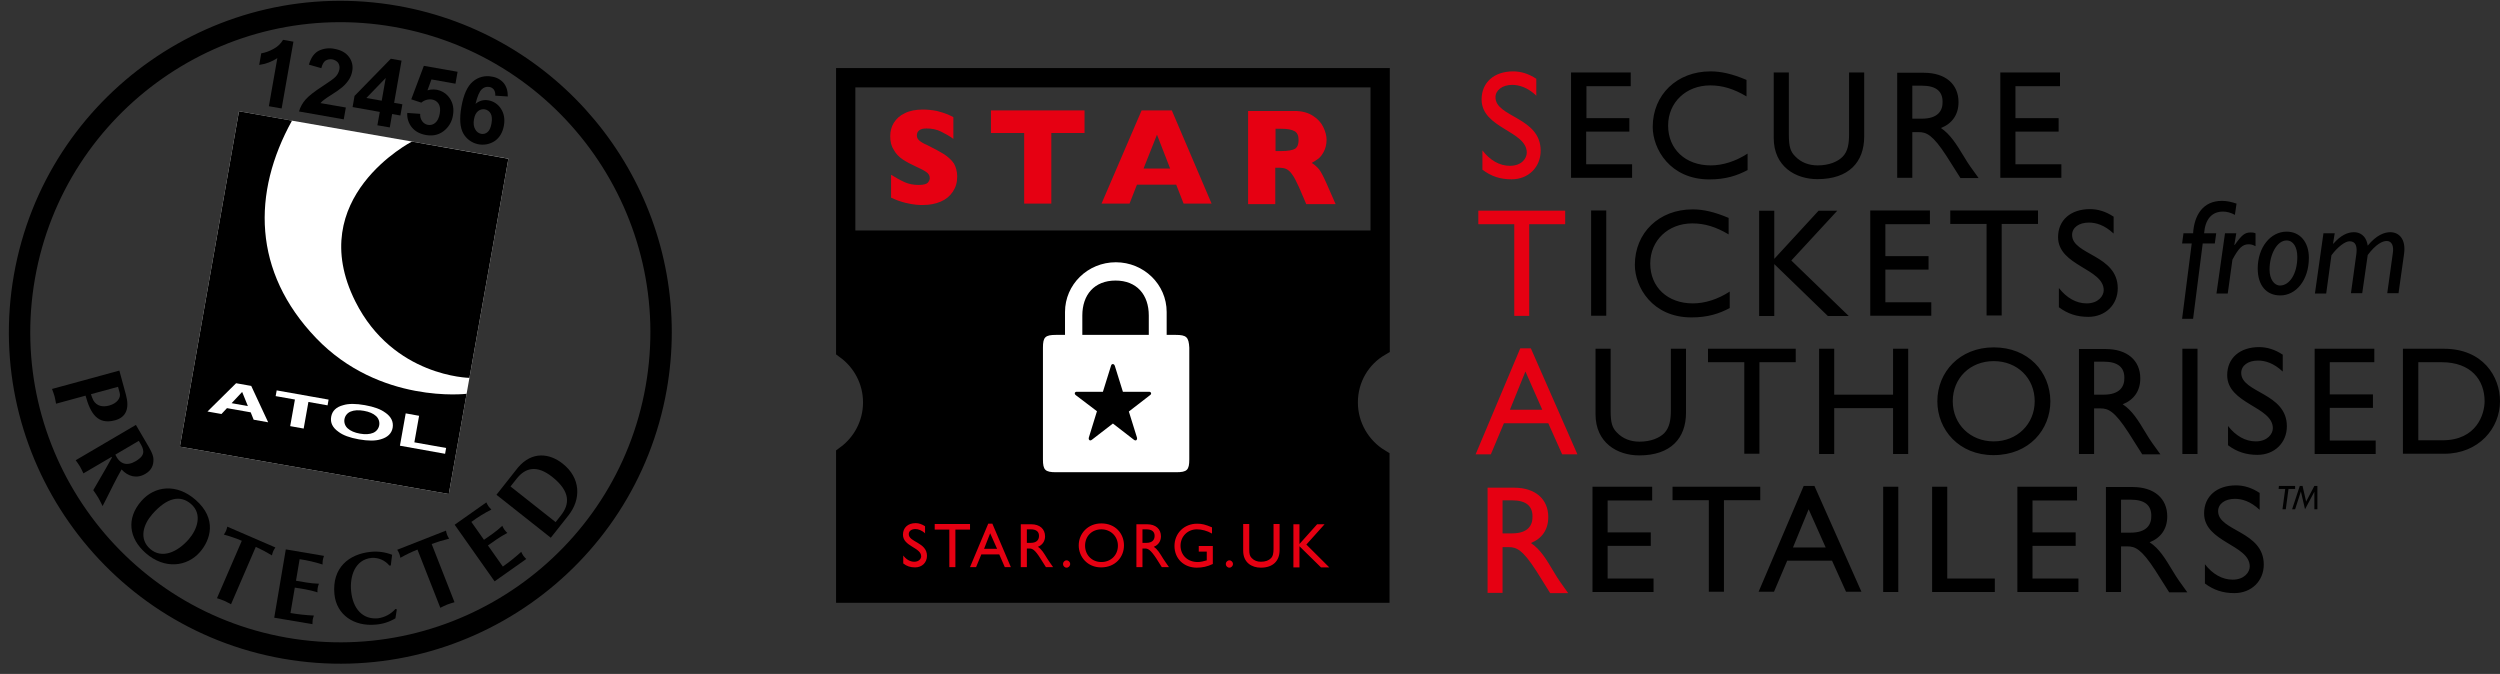 <svg width="230" height="62" viewBox="0 0 230 62" fill="none" xmlns="http://www.w3.org/2000/svg">
<rect x="0" y="0" width="230" height="62" fill="#333333" stroke="none"/>
<g clip-path="url(#clip0_45425_42811)">
<path d="M46.772 14.599L37.93 13.028L26.856 11.1L21.988 10.235L16.55 41.093L41.289 45.448L46.772 14.599Z" fill="white"/>
<path d="M26.862 11.1L21.988 10.235L16.55 41.093L41.289 45.449L42.928 36.229C42.928 36.229 34.93 37.207 29.081 31.103C23.233 24.998 23.189 17.738 26.862 11.1Z" fill="black"/>
<path d="M43.187 34.763C43.187 34.763 36.181 34.674 32.699 27.75C27.89 18.177 37.894 13.027 37.894 13.027L46.771 14.605L43.187 34.763Z" fill="black"/>
<path d="M20.376 38.088L19.088 37.859L21.721 35.257L23.113 35.504L24.671 38.851L23.336 38.613L23.065 37.935L20.839 37.541L21.247 37.081L22.806 37.36L22.278 36.058L20.376 38.088Z" fill="white"/>
<path d="M25.455 35.916L30.231 36.764L30.137 37.292L28.374 36.979L27.938 39.428L26.698 39.205L27.133 36.756L25.36 36.443L25.455 35.916Z" fill="white"/>
<path d="M31.988 39.411C31.87 39.307 31.78 39.173 31.728 39.024C31.676 38.875 31.663 38.714 31.691 38.559C31.719 38.403 31.786 38.257 31.887 38.135C31.988 38.013 32.118 37.919 32.266 37.862C32.587 37.73 32.995 37.709 33.481 37.796C33.968 37.883 34.34 38.042 34.594 38.276C34.711 38.381 34.8 38.515 34.851 38.664C34.902 38.813 34.914 38.972 34.887 39.127C34.859 39.283 34.793 39.428 34.694 39.55C34.594 39.673 34.465 39.768 34.319 39.827C34 39.957 33.597 39.98 33.108 39.893C32.62 39.807 32.248 39.645 31.988 39.411ZM35.446 37.964C35.042 37.655 34.418 37.425 33.575 37.274C32.731 37.123 32.066 37.123 31.581 37.274C30.935 37.441 30.564 37.797 30.468 38.342C30.371 38.886 30.598 39.349 31.147 39.73C31.551 40.041 32.174 40.272 33.017 40.421C33.861 40.571 34.524 40.569 35.012 40.421C35.657 40.241 36.028 39.885 36.125 39.352C36.212 38.8 35.989 38.339 35.446 37.959V37.964Z" fill="white"/>
<path d="M36.794 41.005L37.325 38.03L38.557 38.253L38.122 40.695L41.043 41.214L40.949 41.749L36.794 41.005Z" fill="white"/>
<path d="M1.281 25.273C-1.635 41.83 9.457 57.676 26.015 60.596C42.572 63.515 58.418 52.419 61.338 35.862C61.648 34.109 61.804 32.333 61.804 30.553C61.804 16.041 51.379 3.143 36.604 0.538C20.047 -2.377 4.2 8.715 1.281 25.273ZM26.356 58.659C10.868 55.926 0.488 41.103 3.219 25.615C5.949 10.126 20.774 -0.255 36.262 2.476C51.75 5.208 62.132 20.031 59.4 35.521C56.669 51.009 41.846 61.388 26.356 58.659Z" fill="black"/>
<path d="M5.156 37.141C5.112 36.91 5.078 36.678 5.017 36.452C4.955 36.226 4.866 36.006 4.786 35.784L10.98 34.093L11.586 36.319C11.929 37.574 11.607 38.389 10.585 38.667C8.977 39.105 8.314 38.026 7.871 36.4L5.156 37.141ZM8.37 36.263C8.427 36.463 8.501 36.657 8.593 36.842C8.916 37.386 9.484 37.461 10.04 37.311C10.763 37.114 11.14 36.613 11.012 36.143L10.858 35.587L8.37 36.263Z" fill="black"/>
<path d="M12.502 39.092L13.51 40.814C13.733 41.193 14.095 41.773 14.116 42.216C14.144 42.819 13.923 43.274 13.373 43.596C12.583 44.06 11.784 43.845 11.182 43.189C10.667 44.089 10.219 45.025 9.752 45.95L9.437 46.559C9.311 46.306 9.193 46.05 9.047 45.8C8.9 45.549 8.738 45.33 8.58 45.097L9.711 43.143C9.858 42.893 10.096 42.449 10.299 42.092L10.265 42.035L7.674 43.552C7.573 43.342 7.478 43.125 7.36 42.923C7.242 42.722 7.099 42.534 6.964 42.342L12.502 39.092ZM10.609 41.828C11.026 42.718 11.676 42.906 12.502 42.418C12.637 42.338 12.764 42.245 12.881 42.141C13.476 41.618 13.055 41.05 12.77 40.558L10.609 41.828Z" fill="black"/>
<path d="M13.409 50.888C11.851 49.525 11.605 47.692 13.004 46.093C14.228 44.692 16.244 44.453 17.997 45.988C20.001 47.744 19.357 49.678 18.408 50.774C17.214 52.155 15.133 52.398 13.409 50.888ZM13.995 47.326C13.193 48.241 12.758 49.577 13.814 50.5C14.898 51.45 16.333 50.791 17.356 49.622C18.152 48.714 18.642 47.302 17.586 46.377C16.607 45.516 15.375 45.744 13.995 47.321V47.326Z" fill="black"/>
<path d="M21.254 55.593C21.046 55.482 20.843 55.37 20.629 55.273C20.415 55.175 20.184 55.111 19.961 55.035L22.246 49.753C21.71 49.526 21.159 49.335 20.596 49.182C20.673 49.071 20.74 48.953 20.799 48.832C20.845 48.708 20.882 48.581 20.91 48.452L25.334 50.366C25.26 50.475 25.194 50.59 25.135 50.709C25.086 50.835 25.047 50.964 25.018 51.096C24.539 50.805 24.043 50.543 23.533 50.311L21.254 55.593Z" fill="black"/>
<path d="M29.808 51.141C29.761 51.268 29.724 51.398 29.697 51.53C29.68 51.664 29.673 51.799 29.675 51.934C28.987 51.713 28.282 51.55 27.566 51.444L27.232 53.428L28.193 53.591C28.573 53.654 28.957 53.691 29.342 53.702C29.236 53.953 29.19 54.224 29.207 54.496C28.84 54.378 28.465 54.286 28.086 54.218L27.121 54.06L26.724 56.398C27.436 56.52 28.155 56.598 28.876 56.631C28.831 56.758 28.793 56.887 28.765 57.019C28.75 57.153 28.742 57.288 28.744 57.423L25.229 56.828L26.294 50.544L29.808 51.141Z" fill="black"/>
<path d="M36.508 56.064L36.38 56.884C35.832 57.216 35.213 57.414 34.574 57.463C32.581 57.657 30.953 56.572 30.767 54.663C30.533 52.232 32.103 50.961 34.131 50.767C34.792 50.704 35.459 50.797 36.077 51.04C36.024 51.365 35.998 51.687 35.956 52.021L35.824 52.033C35.628 51.795 35.378 51.606 35.095 51.483C34.812 51.361 34.504 51.307 34.196 51.326C32.65 51.475 32.169 53.017 32.304 54.387C32.458 55.98 33.349 57.022 34.784 56.883C35.402 56.795 35.969 56.49 36.383 56.022L36.508 56.064Z" fill="black"/>
<path d="M41.814 55.406C41.591 55.474 41.361 55.533 41.146 55.619C40.931 55.705 40.719 55.816 40.509 55.918L38.406 50.561C37.865 50.777 37.34 51.03 36.834 51.319C36.796 51.053 36.697 50.799 36.543 50.578L41.03 48.817C41.054 48.947 41.088 49.075 41.13 49.2C41.185 49.324 41.248 49.443 41.321 49.558C40.776 49.689 40.239 49.852 39.713 50.047L41.814 55.406Z" fill="black"/>
<path d="M44.744 46.22C44.8 46.343 44.865 46.462 44.938 46.576C45.021 46.683 45.111 46.783 45.208 46.878C44.563 47.206 43.947 47.587 43.365 48.016L44.525 49.662L45.321 49.105C45.634 48.881 45.931 48.636 46.212 48.373C46.314 48.625 46.472 48.85 46.676 49.031C46.333 49.206 46.002 49.405 45.686 49.625L44.891 50.181L46.261 52.124C46.852 51.709 47.417 51.257 47.953 50.77C48.009 50.894 48.073 51.013 48.146 51.127C48.229 51.233 48.319 51.334 48.416 51.428L45.502 53.484L41.829 48.275L44.744 46.22Z" fill="black"/>
<path d="M47.657 43.009C48.959 41.484 50.563 41.703 51.767 42.655C53.426 43.966 53.487 45.912 52.297 47.417L50.672 49.472L45.674 45.519L47.657 43.009ZM51.117 48.034L51.61 47.41C52.41 46.397 52.514 45.226 50.797 43.867C49.416 42.776 48.355 43 47.537 44.035L46.968 44.755L51.117 48.034Z" fill="black"/>
<path d="M25.91 9.979L24.736 9.772L25.515 5.35C25.011 5.678 24.441 5.89 23.846 5.973L24.034 4.908C24.419 4.84 24.79 4.707 25.131 4.514C25.511 4.325 25.827 4.03 26.043 3.665L26.995 3.833L25.91 9.979Z" fill="black"/>
<path d="M31.817 9.891L31.625 10.981L27.507 10.256C27.626 9.849 27.833 9.473 28.115 9.155C28.402 8.826 28.928 8.414 29.692 7.921C30.309 7.521 30.692 7.244 30.842 7.09C31.031 6.909 31.162 6.674 31.216 6.417C31.242 6.309 31.247 6.196 31.229 6.086C31.211 5.976 31.171 5.871 31.111 5.777C30.972 5.61 30.777 5.498 30.563 5.462C30.349 5.426 30.128 5.468 29.942 5.581C29.772 5.703 29.645 5.934 29.563 6.272L28.42 5.947C28.604 5.313 28.904 4.887 29.32 4.671C29.769 4.452 30.279 4.389 30.767 4.493C31.372 4.6 31.817 4.846 32.103 5.233C32.243 5.416 32.343 5.628 32.395 5.853C32.447 6.078 32.451 6.312 32.406 6.538C32.36 6.808 32.263 7.067 32.119 7.3C31.951 7.561 31.746 7.797 31.512 8C31.226 8.236 30.923 8.452 30.606 8.645C30.175 8.919 29.901 9.105 29.783 9.202C29.674 9.286 29.575 9.381 29.485 9.485L31.817 9.891Z" fill="black"/>
<path d="M34.719 11.527L34.942 10.296L32.438 9.85L32.618 8.823L35.957 5.404L36.942 5.578L36.259 9.461L37.018 9.594L36.837 10.626L36.076 10.491L35.859 11.724L34.719 11.527ZM35.118 9.264L35.487 7.172L33.706 9.015L35.118 9.264Z" fill="black"/>
<path d="M37.468 10.389L38.658 10.474C38.637 10.715 38.703 10.957 38.844 11.154C38.968 11.33 39.158 11.45 39.371 11.488C39.49 11.51 39.613 11.504 39.73 11.472C39.846 11.439 39.954 11.38 40.045 11.3C40.25 11.13 40.388 10.845 40.459 10.445C40.525 10.069 40.49 9.777 40.356 9.554C40.29 9.448 40.201 9.357 40.096 9.288C39.991 9.219 39.872 9.175 39.748 9.157C39.573 9.13 39.394 9.142 39.224 9.191C39.053 9.241 38.896 9.327 38.763 9.444L37.836 9.138L38.994 6.057L42.097 6.603L41.903 7.701L39.693 7.308L39.327 8.31C39.705 8.193 40.11 8.203 40.482 8.338C40.853 8.472 41.171 8.724 41.386 9.055C41.683 9.501 41.778 10.024 41.669 10.625C41.593 11.114 41.357 11.564 40.998 11.905C40.504 12.375 39.903 12.547 39.197 12.423C38.632 12.324 38.199 12.091 37.896 11.725C37.588 11.35 37.435 10.873 37.468 10.389Z" fill="black"/>
<path d="M46.718 8.876L45.562 8.801C45.586 8.607 45.542 8.41 45.436 8.245C45.384 8.177 45.32 8.12 45.246 8.078C45.172 8.036 45.09 8.008 45.005 7.998C44.881 7.976 44.754 7.986 44.634 8.024C44.514 8.063 44.406 8.13 44.318 8.22C44.108 8.413 43.918 8.859 43.749 9.556C43.908 9.415 44.097 9.313 44.301 9.256C44.506 9.2 44.721 9.191 44.93 9.23C45.167 9.27 45.394 9.36 45.594 9.494C45.794 9.629 45.964 9.804 46.091 10.009C46.373 10.444 46.463 10.957 46.36 11.546C46.249 12.173 45.976 12.643 45.543 12.957C45.311 13.115 45.049 13.223 44.773 13.275C44.498 13.327 44.214 13.321 43.941 13.258C43.667 13.196 43.41 13.077 43.184 12.911C42.959 12.744 42.77 12.532 42.63 12.289C42.318 11.739 42.258 10.917 42.45 9.823C42.648 8.701 42.998 7.929 43.499 7.507C43.736 7.301 44.016 7.153 44.319 7.074C44.622 6.994 44.939 6.985 45.246 7.048C45.672 7.104 46.062 7.315 46.341 7.641C46.596 7.955 46.722 8.366 46.718 8.876ZM43.608 10.966C43.54 11.348 43.577 11.658 43.72 11.896C43.773 12.002 43.85 12.095 43.945 12.168C44.04 12.24 44.15 12.29 44.266 12.313C44.37 12.333 44.477 12.329 44.578 12.302C44.68 12.274 44.775 12.224 44.854 12.154C45.029 12.009 45.15 11.745 45.218 11.357C45.286 10.97 45.261 10.655 45.139 10.442C45.085 10.344 45.01 10.259 44.919 10.193C44.828 10.127 44.724 10.082 44.614 10.06C44.504 10.039 44.39 10.042 44.282 10.07C44.173 10.097 44.072 10.149 43.985 10.22C43.793 10.374 43.67 10.621 43.608 10.966Z" fill="black"/>
</g>
<path d="M124.038 37.021C124.038 34.815 125.203 32.913 126.975 31.874V7.152H77.805V32.153C79.299 33.243 80.286 35.018 80.286 37.021C80.286 39.024 79.299 40.799 77.805 41.889V54.567H126.95V42.194C125.203 41.129 124.038 39.202 124.038 37.021Z" stroke="black" stroke-width="1.775" stroke-miterlimit="10"/>
<path d="M124.038 36.849C124.038 34.624 125.203 32.707 126.975 31.658V21.201H77.805V31.965C79.299 33.065 80.286 34.854 80.286 36.874C80.286 38.894 79.299 40.684 77.805 41.783V54.567H126.95V42.09C125.203 40.991 124.038 39.047 124.038 36.849Z" fill="black"/>
<path d="M88.063 16.236C88.063 16.781 87.936 17.223 87.659 17.639C87.381 18.054 87.028 18.34 86.548 18.548C86.068 18.756 85.513 18.86 84.907 18.86C84.73 18.86 84.528 18.86 84.275 18.834C84.023 18.808 83.695 18.756 83.266 18.652C82.862 18.548 82.407 18.392 81.978 18.184V16.08C82.407 16.34 82.811 16.573 83.215 16.755C83.619 16.937 84.048 17.015 84.528 17.015C84.957 17.015 85.235 16.937 85.361 16.807C85.487 16.651 85.538 16.522 85.538 16.392C85.538 16.158 85.437 15.976 85.21 15.82C84.983 15.664 84.68 15.508 84.275 15.327C83.821 15.119 83.417 14.911 83.064 14.677C82.71 14.443 82.433 14.158 82.231 13.794C82.003 13.456 81.902 13.041 81.902 12.547C81.902 12.079 82.003 11.664 82.231 11.3C82.458 10.936 82.786 10.625 83.24 10.417C83.695 10.183 84.25 10.079 84.907 10.079C85.361 10.079 85.79 10.131 86.194 10.209C86.598 10.313 86.927 10.417 87.179 10.521C87.431 10.625 87.608 10.729 87.709 10.78V12.781C87.381 12.521 86.977 12.313 86.573 12.105C86.144 11.898 85.715 11.82 85.235 11.82C84.932 11.82 84.705 11.872 84.553 12.002C84.402 12.131 84.351 12.287 84.351 12.469C84.351 12.651 84.427 12.781 84.553 12.911C84.705 13.041 84.932 13.196 85.311 13.352C85.942 13.664 86.472 13.95 86.851 14.184C87.229 14.443 87.532 14.703 87.76 15.041C87.936 15.353 88.063 15.768 88.063 16.236ZM99.777 10.157H91.168V12.235H94.223V18.73H96.722V12.235H99.777V10.157ZM107.806 10.157H105.028L101.342 18.73H103.918L104.599 16.989H108.21L108.891 18.73H111.466L107.806 10.157ZM105.205 15.508L106.442 12.391L107.654 15.508H105.205ZM122.045 16.885C121.742 16.21 121.515 15.768 121.338 15.56C121.161 15.353 120.934 15.145 120.681 14.989C120.909 14.859 121.111 14.729 121.287 14.599C121.464 14.469 121.641 14.236 121.792 13.95C121.944 13.664 122.045 13.274 122.045 12.859C122.045 12.495 121.944 12.105 121.742 11.69C121.54 11.274 121.237 10.936 120.782 10.651C120.353 10.365 119.773 10.209 119.091 10.209H114.824V18.782H117.324V15.431H117.601C117.879 15.431 118.132 15.457 118.308 15.534C118.485 15.612 118.687 15.768 118.864 16.028C119.066 16.288 119.268 16.703 119.52 17.249L120.177 18.782H122.878L122.045 16.885ZM119.47 12.885C119.47 13.274 119.369 13.534 119.141 13.69C118.914 13.82 118.485 13.898 117.879 13.898H117.349V11.846H117.879C118.46 11.846 118.864 11.924 119.116 12.079C119.343 12.209 119.47 12.469 119.47 12.885Z" fill="#E60012"/>
<path d="M141.365 8.822C140.539 8.037 139.763 7.809 139.112 7.809C138.235 7.809 137.584 8.29 137.584 8.948C137.584 10.797 141.741 10.772 141.741 13.862C141.741 15.382 140.614 16.497 139.061 16.497C138.01 16.497 137.183 16.218 136.382 15.61V13.837C137.083 14.749 137.96 15.255 138.911 15.255C139.988 15.255 140.464 14.572 140.464 14.04C140.464 12.039 136.307 11.811 136.307 9.151C136.307 7.581 137.459 6.567 139.212 6.567C139.938 6.567 140.664 6.795 141.34 7.251V8.822H141.365ZM144.02 19.384H136.006V20.625H139.312V29.06H140.689V20.625H143.995V19.384H144.02ZM140.839 32.049H139.863L135.756 41.801H137.158L138.36 38.939H142.442L143.719 41.801H145.122L140.839 32.049ZM140.339 34.177L141.891 37.698H138.911L140.339 34.177ZM136.858 44.841V54.542H138.235V50.337H138.811C139.512 50.337 140.088 50.565 141.365 52.566L142.617 54.567H144.27C143.619 53.656 143.369 53.326 142.968 52.642C142.242 51.426 141.716 50.54 140.839 49.957C141.866 49.552 142.442 48.716 142.442 47.576C142.442 45.905 141.24 44.866 139.287 44.866H136.858V44.841ZM138.235 46.031H139.112C140.439 46.031 140.99 46.589 140.99 47.5C141.015 48.311 140.589 49.071 139.112 49.071H138.235V46.031Z" fill="#E60012"/>
<path d="M108.156 30.81H107.333V30.734V28.7C107.333 26.163 105.227 24.128 102.657 24.128C100.062 24.128 97.981 26.188 97.981 28.7V30.81H97.159C96.157 30.81 95.951 31.011 95.951 31.99V42.264C95.951 43.244 96.157 43.445 97.159 43.445H108.207C109.209 43.445 109.415 43.244 109.415 42.264V31.99C109.363 31.011 109.158 30.81 108.156 30.81ZM105.689 30.81H99.574V30.659V29.026C99.574 27.117 100.679 25.811 102.631 25.811C104.584 25.811 105.689 27.117 105.689 29.026V30.734V30.81Z" fill="white"/>
<path d="M100.92 37.833L98.981 36.361C98.981 36.361 98.856 36.282 98.881 36.15C98.931 36.019 99.08 36.045 99.08 36.045H101.467L102.213 33.652C102.213 33.652 102.238 33.494 102.387 33.494C102.511 33.494 102.561 33.652 102.561 33.652L103.307 36.045H105.693C105.693 36.045 105.842 36.019 105.892 36.15C105.942 36.282 105.793 36.361 105.793 36.361L103.854 37.859L104.599 40.252C104.599 40.252 104.649 40.41 104.55 40.489C104.45 40.568 104.326 40.463 104.326 40.463L102.387 38.964L100.447 40.463C100.447 40.463 100.323 40.568 100.224 40.489C100.124 40.41 100.174 40.252 100.174 40.252L100.92 37.833Z" fill="black"/>
<path d="M85.129 49.087C84.799 48.776 84.469 48.672 84.216 48.672C83.86 48.672 83.606 48.854 83.606 49.139C83.606 49.891 85.282 49.891 85.282 51.136C85.282 51.759 84.825 52.2 84.19 52.2C83.759 52.2 83.429 52.096 83.099 51.837V51.11C83.378 51.473 83.733 51.681 84.114 51.681C84.546 51.681 84.749 51.396 84.749 51.188C84.749 50.358 83.073 50.28 83.073 49.191C83.073 48.543 83.53 48.128 84.241 48.128C84.546 48.128 84.825 48.232 85.104 48.413V49.087H85.129ZM89.216 48.206H85.993V48.724H87.338V52.174H87.896V48.724H89.242V48.206H89.216ZM91.298 48.18H90.917L89.242 52.174H89.8L90.282 51.007H91.933L92.44 52.174H92.999L91.298 48.18ZM91.095 49.062L91.73 50.488H90.536L91.095 49.062ZM93.912 48.206V52.174H94.471V50.462H94.7C94.979 50.462 95.207 50.566 95.715 51.37L96.223 52.174H96.883C96.603 51.785 96.527 51.655 96.35 51.396C96.045 50.903 95.842 50.54 95.486 50.306C95.893 50.151 96.146 49.788 96.146 49.347C96.146 48.672 95.664 48.232 94.877 48.232H93.912V48.206ZM94.471 48.699H94.826C95.359 48.699 95.588 48.932 95.588 49.295C95.588 49.632 95.41 49.943 94.826 49.943H94.471V48.699ZM98.456 51.888C98.456 51.707 98.304 51.551 98.126 51.551C97.949 51.551 97.796 51.707 97.796 51.888C97.796 52.07 97.949 52.225 98.126 52.225C98.304 52.225 98.456 52.07 98.456 51.888ZM101.325 48.154C100.081 48.154 99.243 49.087 99.243 50.177C99.243 51.24 100.056 52.2 101.3 52.2C102.62 52.2 103.406 51.24 103.406 50.177C103.406 49.087 102.62 48.154 101.325 48.154ZM101.325 51.707C100.462 51.707 99.827 51.059 99.827 50.203C99.827 49.321 100.462 48.699 101.325 48.699C102.188 48.699 102.848 49.347 102.848 50.203C102.848 51.059 102.213 51.707 101.325 51.707ZM104.549 48.206V52.174H105.107V50.462H105.336C105.615 50.462 105.843 50.566 106.376 51.37L106.884 52.174H107.544C107.265 51.785 107.189 51.655 107.011 51.396C106.706 50.903 106.503 50.54 106.148 50.306C106.554 50.151 106.808 49.788 106.808 49.347C106.808 48.672 106.326 48.232 105.539 48.232H104.549V48.206ZM105.107 48.699H105.463C105.996 48.699 106.224 48.932 106.224 49.295C106.224 49.632 106.046 49.943 105.463 49.943H105.107V48.699ZM111.58 50.229H110.286V50.747H111.022V51.551C110.743 51.629 110.489 51.707 110.184 51.707C109.27 51.707 108.61 51.084 108.61 50.203C108.61 49.347 109.27 48.699 110.108 48.699C110.565 48.699 111.047 48.828 111.504 49.087V48.517C110.895 48.258 110.59 48.18 110.133 48.18C108.94 48.18 108.052 49.062 108.052 50.229C108.052 51.396 108.915 52.225 110.108 52.225C110.641 52.225 111.073 52.122 111.58 51.888V50.229ZM113.433 51.888C113.433 51.707 113.281 51.551 113.103 51.551C112.926 51.551 112.773 51.707 112.773 51.888C112.773 52.07 112.926 52.225 113.103 52.225C113.281 52.225 113.433 52.07 113.433 51.888ZM117.723 48.206H117.165V50.514C117.165 50.877 117.114 51.188 116.911 51.37C116.733 51.551 116.429 51.681 115.997 51.681C115.667 51.681 115.388 51.577 115.16 51.344C114.982 51.162 114.931 50.981 114.931 50.54V48.206H114.373V50.669C114.373 51.759 115.16 52.225 115.997 52.225C117.14 52.225 117.723 51.577 117.723 50.618V48.206ZM120.186 50.099L121.861 48.232H121.176L119.551 50.047V48.232H118.993V52.2H119.551V50.255L121.531 52.2H122.293L120.186 50.099Z" fill="#E60012"/>
<path d="M150.052 7.933H145.953V10.867H149.9V12.106H145.928V15.115H150.153V16.355H144.536V6.669H150.026V7.933H150.052ZM160.678 7.351C159.362 6.795 158.35 6.567 157.363 6.567C154.277 6.567 152.05 8.717 152.05 11.676C152.05 13.699 153.644 16.506 157.262 16.506C158.78 16.506 159.817 16.152 160.779 15.646V14.129C159.691 14.837 158.502 15.216 157.389 15.216C155.061 15.216 153.467 13.724 153.467 11.55C153.467 9.425 155.112 7.857 157.338 7.857C158.451 7.857 159.488 8.161 160.678 8.869V7.351ZM171.506 6.669H170.114V12.308C170.114 13.219 170.013 13.927 169.507 14.432C169.077 14.862 168.293 15.216 167.23 15.216C166.395 15.216 165.687 14.938 165.156 14.382C164.726 13.952 164.574 13.497 164.574 12.384V6.669H163.182V12.688C163.182 15.318 165.181 16.481 167.205 16.481C170.089 16.481 171.506 14.913 171.506 12.561V6.669ZM174.542 6.669V16.355H175.933V12.156H176.515C177.224 12.156 177.806 12.384 179.096 14.382L180.361 16.38H182.031C181.373 15.469 181.12 15.141 180.715 14.458C179.981 13.244 179.425 12.359 178.565 11.777C179.602 11.372 180.184 10.538 180.184 9.4C180.184 7.731 178.969 6.694 176.996 6.694H174.542V6.669ZM175.933 7.882H176.819C178.16 7.882 178.716 8.439 178.716 9.349C178.742 10.159 178.312 10.917 176.819 10.917H175.933V7.882ZM189.52 6.669H184.029V16.355H189.646V15.115H185.421V12.106H189.393V10.867H185.421V7.933H189.52V6.669ZM147.775 19.364H146.383V29.05H147.775V19.364ZM159.033 20.047C157.717 19.491 156.705 19.263 155.719 19.263C152.632 19.263 150.406 21.413 150.406 24.371C150.406 26.395 152 29.202 155.618 29.202C157.136 29.202 158.173 28.848 159.134 28.342V26.825C158.046 27.533 156.857 27.912 155.744 27.912C153.416 27.912 151.823 26.42 151.823 24.245C151.823 22.121 153.467 20.553 155.693 20.553C156.807 20.553 157.844 20.856 159.033 21.564V20.047ZM164.801 23.967L169.027 19.389H167.306L163.233 23.815V19.389H161.841V29.075H163.233V24.296L168.166 29.075H170.089L164.801 23.967ZM177.553 19.364H172.063V29.05H177.679V27.811H173.454V24.801H177.426V23.562H173.454V20.628H177.553V19.364ZM187.521 19.364H179.425V20.603H182.764V29.025H184.156V20.603H187.496V19.364H187.521ZM194.428 19.92C193.745 19.465 193.011 19.238 192.277 19.238C190.506 19.238 189.342 20.249 189.342 21.817C189.342 24.473 193.542 24.7 193.542 26.698C193.542 27.229 193.036 27.912 191.974 27.912C191.012 27.912 190.127 27.406 189.418 26.496V28.266C190.228 28.873 191.088 29.151 192.125 29.151C193.694 29.151 194.833 28.038 194.833 26.521C194.833 23.436 190.633 23.461 190.633 21.615C190.633 20.932 191.265 20.477 192.176 20.477C192.834 20.477 193.618 20.704 194.453 21.488V19.92H194.428ZM155.112 32.085H153.72V37.724C153.72 38.635 153.594 39.343 153.113 39.849C152.683 40.279 151.898 40.633 150.836 40.633C150.001 40.633 149.293 40.355 148.761 39.798C148.331 39.368 148.179 38.913 148.179 37.8V32.085H146.788V38.104C146.788 40.734 148.787 41.897 150.811 41.897C153.695 41.897 155.112 40.329 155.112 37.977V32.085ZM165.232 32.085H157.136V33.324H160.475V41.745H161.867V33.324H165.206V32.085H165.232ZM175.554 32.085H174.162V36.308H168.748V32.085H167.357V41.771H168.748V37.547H174.162V41.771H175.554V32.085ZM183.422 31.958C180.285 31.958 178.236 34.234 178.236 36.915C178.236 39.545 180.234 41.872 183.397 41.872C186.686 41.872 188.634 39.52 188.634 36.915C188.609 34.209 186.61 31.958 183.422 31.958ZM183.422 40.607C181.272 40.607 179.653 39.039 179.653 36.915C179.653 34.791 181.246 33.223 183.422 33.223C185.598 33.223 187.192 34.791 187.192 36.915C187.192 39.014 185.573 40.607 183.422 40.607ZM191.265 32.085V41.771H192.657V37.573H193.239C193.947 37.573 194.529 37.8 195.819 39.798L197.084 41.796H198.754C198.096 40.886 197.843 40.557 197.438 39.874C196.705 38.66 196.173 37.775 195.288 37.193C196.325 36.789 196.907 35.954 196.907 34.816C196.907 33.147 195.693 32.11 193.719 32.11H191.265V32.085ZM192.657 33.273H193.542C194.883 33.273 195.44 33.83 195.44 34.74C195.465 35.55 195.035 36.308 193.542 36.308H192.657V33.273ZM202.17 32.085H200.778V41.771H202.17V32.085ZM209.987 32.616C209.304 32.161 208.57 31.933 207.837 31.933C206.066 31.933 204.902 32.945 204.902 34.513C204.902 37.168 209.102 37.396 209.102 39.394C209.102 39.925 208.596 40.607 207.533 40.607C206.572 40.607 205.686 40.102 204.978 39.191V40.962C205.787 41.568 206.648 41.847 207.685 41.847C209.254 41.847 210.392 40.734 210.392 39.217C210.392 36.131 206.192 36.156 206.192 34.31C206.192 33.627 206.825 33.172 207.736 33.172C208.393 33.172 209.178 33.4 210.013 34.184V32.616H209.987ZM218.437 32.085H212.947V41.771H218.564V40.532H214.339V37.522H218.311V36.283H214.339V33.324H218.437V32.085ZM221.094 41.745H224.864C228.051 41.745 230 39.394 230 36.915C230 34.639 228.431 32.085 224.838 32.085H221.069V41.745H221.094ZM222.485 33.324H224.636C227.343 33.324 228.583 34.968 228.583 36.915C228.583 38.104 227.849 40.506 224.712 40.506H222.485V33.324ZM152 44.78H146.51V54.466H152.126V53.227H147.901V50.218H151.873V48.978H147.901V46.045H152V44.78ZM161.968 44.78H153.872V46.019H157.211V54.441H158.603V46.019H161.943V44.78H161.968ZM166.927 44.704H165.94L161.791 54.441H163.208L164.422 51.583H168.546L169.836 54.441H171.253L166.927 44.704ZM166.395 46.854L167.964 50.369H164.953L166.395 46.854ZM174.643 44.78H173.252V54.466H174.643V44.78ZM179.147 44.78H177.755V54.466H183.523V53.227H179.147V44.78ZM191.088 44.78H185.598V54.466H191.215V53.227H186.99V50.218H190.962V48.978H186.99V46.045H191.088V44.78ZM193.745 44.78V54.466H195.136V50.268H195.718C196.426 50.268 197.008 50.496 198.299 52.494L199.564 54.492H201.233C200.576 53.581 200.323 53.252 199.918 52.569C199.184 51.356 198.653 50.47 197.767 49.889C198.805 49.484 199.387 48.65 199.387 47.511C199.387 45.842 198.172 44.806 196.199 44.806H193.745V44.78ZM195.136 45.969H196.022C197.363 45.969 197.919 46.525 197.919 47.436C197.944 48.245 197.514 49.004 196.022 49.004H195.136V45.969ZM207.862 45.337C207.179 44.881 206.445 44.654 205.712 44.654C203.941 44.654 202.777 45.665 202.777 47.233C202.777 49.889 206.977 50.116 206.977 52.114C206.977 52.645 206.471 53.328 205.408 53.328C204.447 53.328 203.561 52.822 202.853 51.912V53.682C203.662 54.289 204.522 54.567 205.56 54.567C207.128 54.567 208.267 53.455 208.267 51.937C208.267 48.852 204.067 48.877 204.067 47.031C204.067 46.348 204.7 45.893 205.61 45.893C206.268 45.893 207.052 46.121 207.887 46.905V45.337H207.862ZM203.89 21.463H202.777C202.878 20.173 203.485 19.465 204.522 19.465C204.851 19.465 205.256 19.566 205.61 19.769L205.762 18.732C205.307 18.58 204.877 18.479 204.421 18.479C202.676 18.479 201.866 19.794 201.765 21.463H200.879L200.753 22.399H201.638L200.753 29.328H201.765L202.65 22.399H203.763L203.89 21.463ZM205.737 21.463H204.7L203.915 27.002H204.953L205.383 23.891C205.965 22.803 206.319 22.475 206.875 22.475C207.103 22.475 207.28 22.525 207.508 22.652V21.463C207.331 21.387 207.204 21.387 207.052 21.387C206.521 21.387 206.243 21.615 205.585 22.55L205.56 22.525L205.737 21.463ZM209.785 27.179C211.227 27.179 212.416 25.788 212.416 23.714C212.416 22.272 211.606 21.311 210.367 21.311C208.874 21.311 207.71 22.778 207.71 24.7C207.71 26.243 208.495 27.179 209.785 27.179ZM209.76 26.268C209.228 26.268 208.798 25.686 208.798 24.801C208.798 23.41 209.481 22.121 210.367 22.121C210.974 22.121 211.353 22.728 211.353 23.638C211.353 25.181 210.645 26.268 209.76 26.268ZM214.794 21.463H213.757L212.973 27.002H214.01L214.491 23.486C215.073 22.702 215.756 22.197 216.16 22.197C216.742 22.197 216.894 22.677 216.768 23.486L216.287 26.976H217.324L217.83 23.461C218.589 22.449 219.196 22.171 219.576 22.171C220.031 22.171 220.259 22.601 220.133 23.334L219.627 26.976H220.664L221.17 23.385C221.372 21.969 220.689 21.362 219.905 21.362C219.374 21.362 218.64 21.615 217.83 22.601C217.678 21.59 217.021 21.362 216.565 21.362C215.958 21.362 215.326 21.665 214.668 22.424L214.642 22.399L214.794 21.463ZM211.151 44.704H209.658L209.633 44.983H210.24L209.987 46.854H210.291L210.544 44.983H211.151V44.704ZM213.2 44.704H212.922L212.163 46.146L211.834 44.704H211.581L210.873 46.854H211.151L211.682 45.21L212.062 46.854L212.922 45.236V46.854H213.2V44.704Z" fill="black"/>
<defs>
<clipPath id="clip0_45425_42811">
<rect width="60.99" height="60.99" fill="white" transform="translate(0.814 0.072)"/>
</clipPath>
</defs>
</svg>
